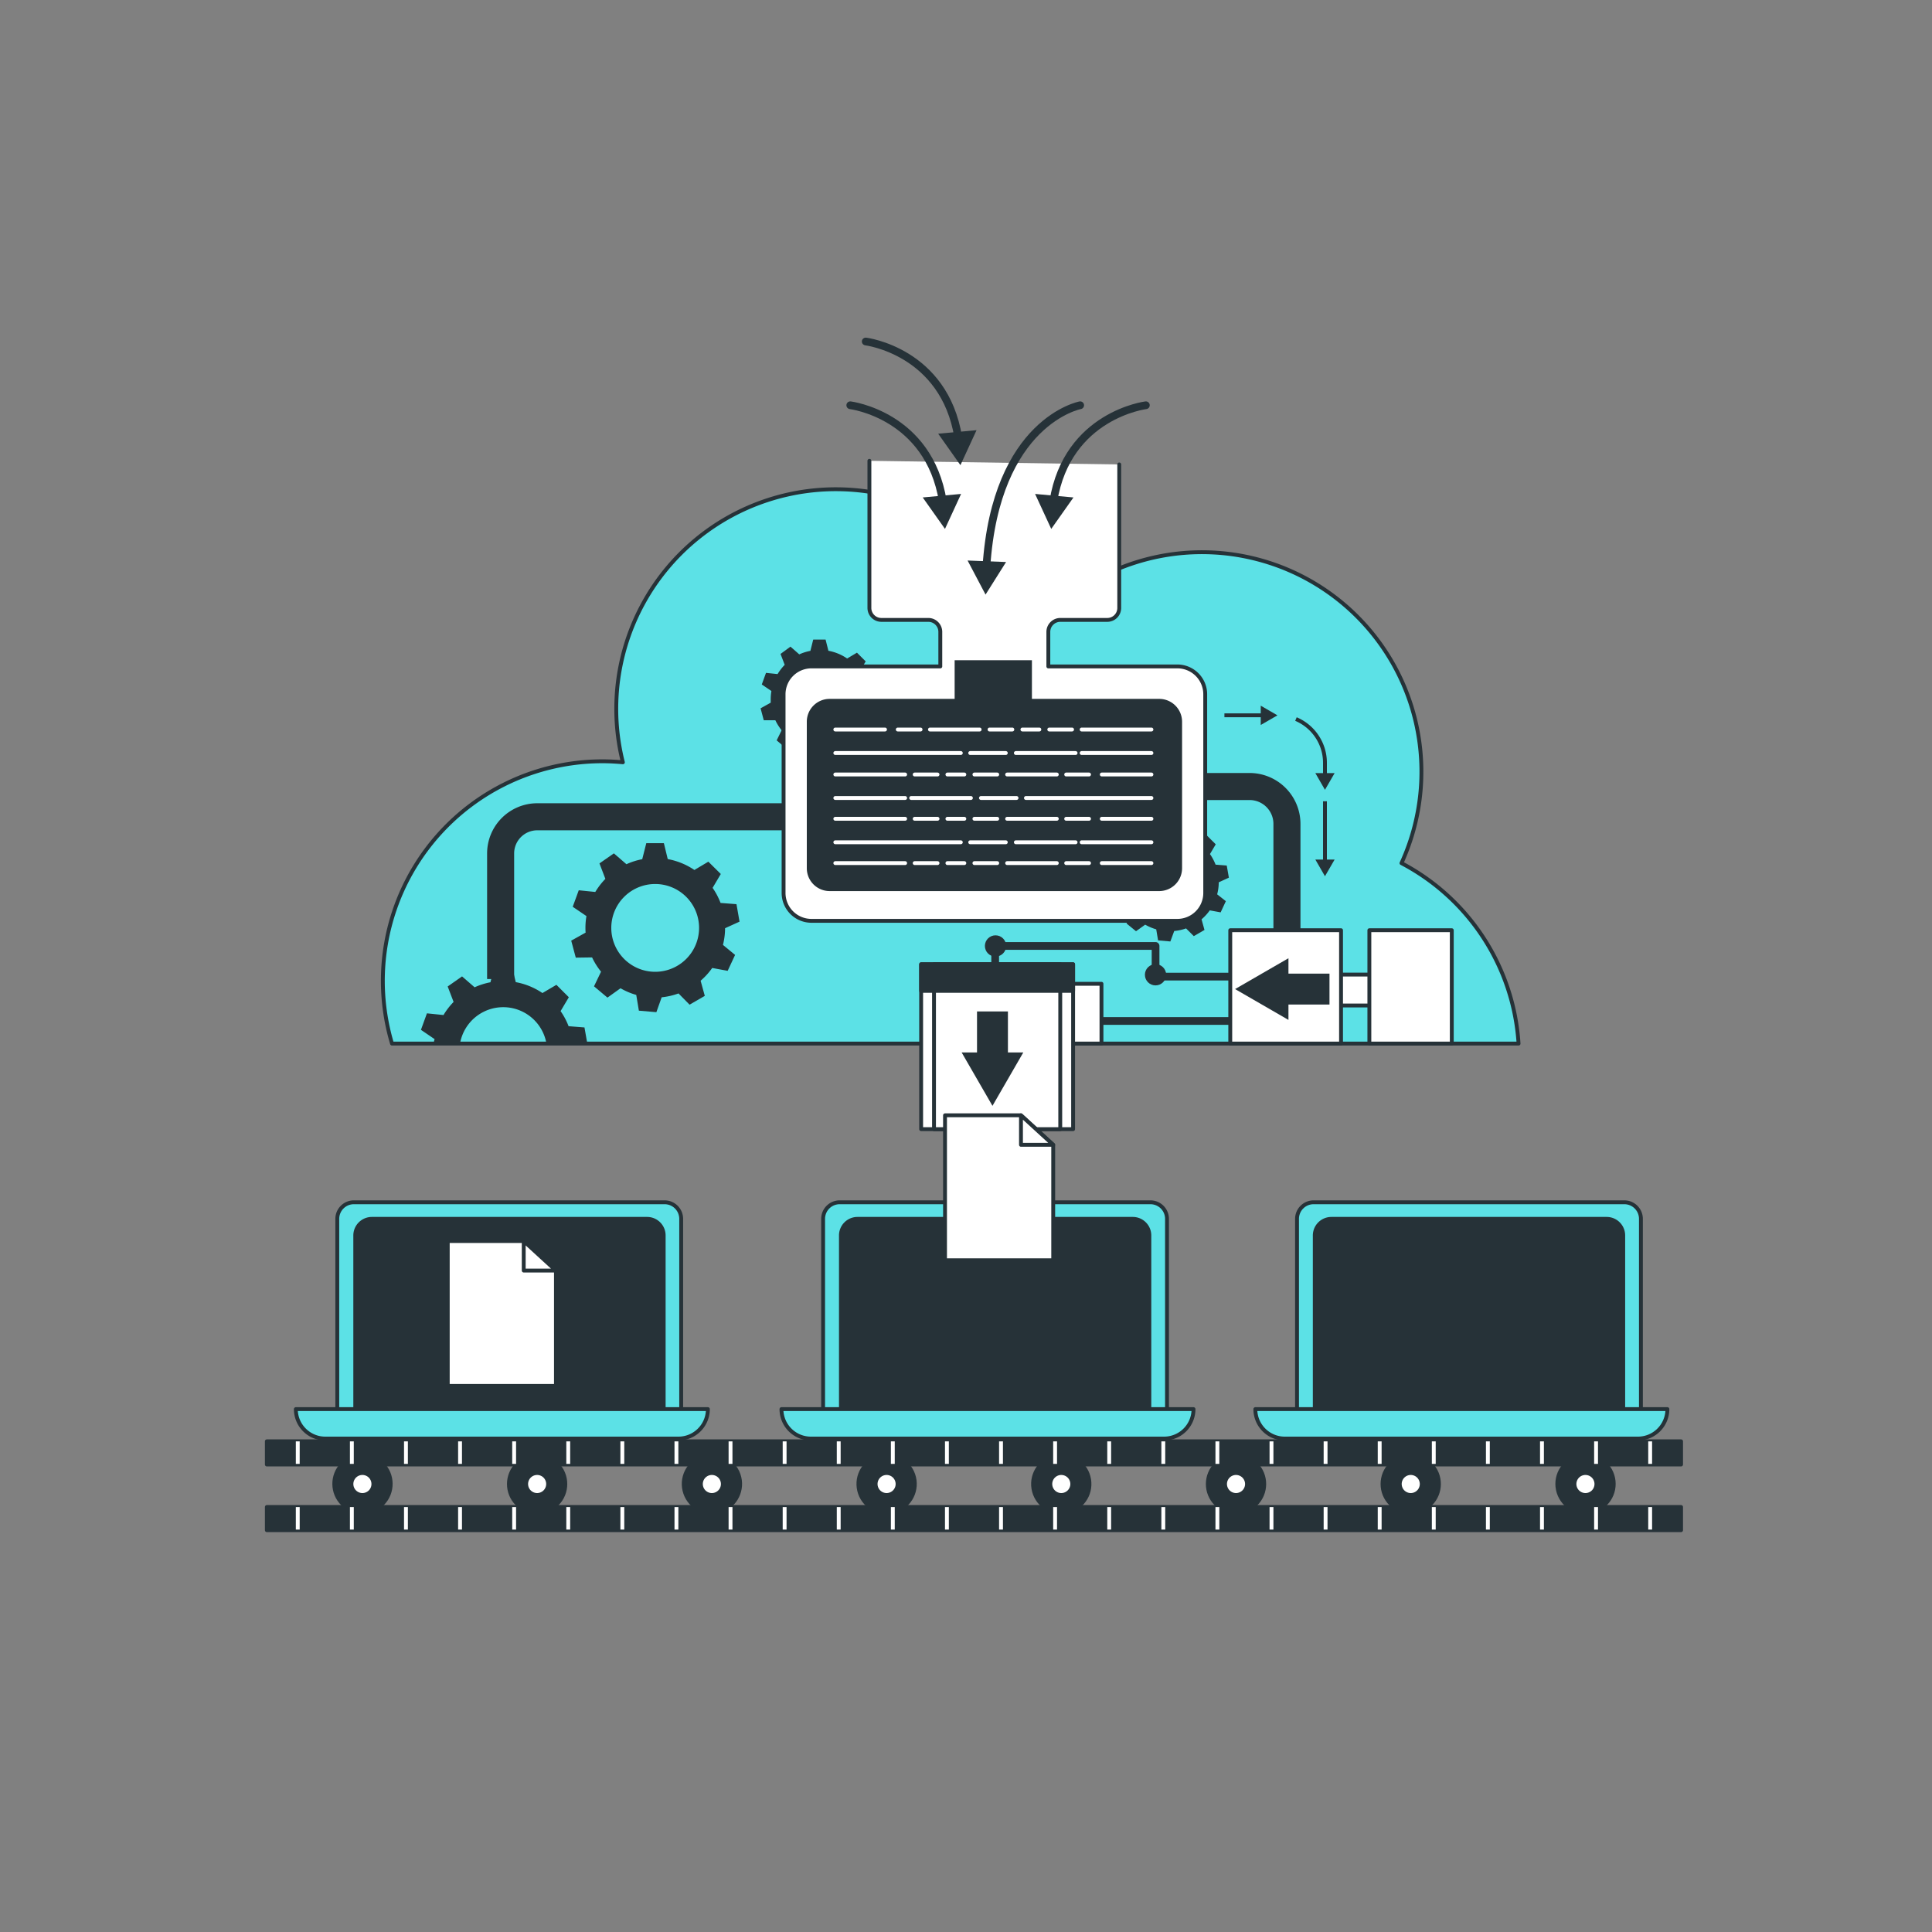 <svg xmlns="http://www.w3.org/2000/svg" viewBox="0 0 500 500"><rect x="0" y="0" width="500" height="500" fill="#808080" stroke="none"/><g id="freepik--device-1--inject-186"><path d="M340,311.15h80.38a4.29,4.29,0,0,1,4.29,4.29v52.28a0,0,0,0,1,0,0h-89a0,0,0,0,1,0,0V315.44A4.29,4.29,0,0,1,340,311.15Z" style="fill:#5CE1E6;stroke:#263238;stroke-linecap:round;stroke-linejoin:round"></path><path d="M344.56,315.44H415.8a4.29,4.29,0,0,1,4.29,4.29v48.75a0,0,0,0,1,0,0H340.26a0,0,0,0,1,0,0V319.74A4.3,4.3,0,0,1,344.56,315.44Z" style="fill:#263238;stroke:#263238;stroke-linecap:round;stroke-linejoin:round"></path><path d="M423.9,372.3H332.5a7.62,7.62,0,0,1-7.62-7.62H431.52A7.62,7.62,0,0,1,423.9,372.3Z" style="fill:#5CE1E6;stroke:#263238;stroke-linecap:round;stroke-linejoin:round"></path></g><g id="freepik--device-2--inject-186"><path d="M217.35,311.15h80.38a4.29,4.29,0,0,1,4.29,4.29v52.28a0,0,0,0,1,0,0h-89a0,0,0,0,1,0,0V315.44A4.29,4.29,0,0,1,217.35,311.15Z" style="fill:#5CE1E6;stroke:#263238;stroke-linecap:round;stroke-linejoin:round"></path><path d="M221.92,315.44h71.24a4.29,4.29,0,0,1,4.29,4.29v48.75a0,0,0,0,1,0,0H217.63a0,0,0,0,1,0,0V319.74A4.29,4.29,0,0,1,221.92,315.44Z" style="fill:#263238;stroke:#263238;stroke-linecap:round;stroke-linejoin:round"></path><path d="M301.27,372.3H209.86a7.62,7.62,0,0,1-7.62-7.62H308.88A7.62,7.62,0,0,1,301.27,372.3Z" style="fill:#5CE1E6;stroke:#263238;stroke-linecap:round;stroke-linejoin:round"></path></g><g id="freepik--device-3--inject-186"><path d="M91.66,311.15H172a4.29,4.29,0,0,1,4.29,4.29v52.28a0,0,0,0,1,0,0h-89a0,0,0,0,1,0,0V315.44A4.29,4.29,0,0,1,91.66,311.15Z" style="fill:#5CE1E6;stroke:#263238;stroke-linecap:round;stroke-linejoin:round"></path><path d="M96.23,315.44h71.24a4.29,4.29,0,0,1,4.29,4.29v48.75a0,0,0,0,1,0,0H91.94a0,0,0,0,1,0,0V319.74A4.3,4.3,0,0,1,96.23,315.44Z" style="fill:#263238;stroke:#263238;stroke-linecap:round;stroke-linejoin:round"></path><path d="M175.58,372.3H84.17a7.62,7.62,0,0,1-7.61-7.62H183.2A7.62,7.62,0,0,1,175.58,372.3Z" style="fill:#5CE1E6;stroke:#263238;stroke-linecap:round;stroke-linejoin:round"></path><polygon points="143.88 358.68 115.88 358.68 115.88 321.18 135.54 321.18 143.88 328.82 143.88 358.68" style="fill:#fff;stroke:#263238;stroke-linecap:round;stroke-linejoin:round"></polygon><polygon points="135.54 321.18 135.54 328.82 143.88 328.82 135.54 321.18" style="fill:#fff;stroke:#263238;stroke-linecap:round;stroke-linejoin:round"></polygon></g><g id="freepik--Server--inject-186"><path d="M393,270.08a56.82,56.82,0,0,0-30.3-46.7,56.81,56.81,0,0,0-93.87-61.67A56.83,56.83,0,0,0,161.2,197.28c-1.75-.16-3.51-.26-5.3-.26a56.82,56.82,0,0,0-54.45,73.06Z" style="fill:#5CE1E6;stroke:#263238;stroke-linecap:round;stroke-linejoin:round"></path><path d="M224.82,181l2.62-1.2-.56-3.15-2.89-.22a12.37,12.37,0,0,0-1.45-2.74l1.5-2.52-2.26-2.26-2.54,1.51a12.57,12.57,0,0,0-4.85-2l-.73-2.9h-3.2l-.73,2.92a12.72,12.72,0,0,0-2.88.91l-2.28-2L202,169.24l1.08,2.82a13,13,0,0,0-1.84,2.39l-3-.31-1.09,3,2.49,1.69a13.48,13.48,0,0,0-.18,2.12c0,.3,0,.6,0,.9l-2.62,1.46.82,3.09,3,0a12.85,12.85,0,0,0,1.63,2.59L201,191.61l2.45,2.06,2.37-1.7a12.45,12.45,0,0,0,2.86,1.2l.47,2.87,3.19.27,1-2.71a12.45,12.45,0,0,0,3.06-.66l2,2,2.77-1.6-.76-2.75a12.63,12.63,0,0,0,2.12-2.32l2.82.52,1.35-2.89-2.21-1.83A12.66,12.66,0,0,0,224.82,181Zm-4.73-.06a8,8,0,1,1-8-8A8,8,0,0,1,220.09,181Z" style="fill:#263238"></path><path d="M315.41,228.34l2.62-1.2-.55-3.14-2.89-.23a13.3,13.3,0,0,0-1.45-2.74l1.49-2.52-2.26-2.26-2.54,1.51a12.66,12.66,0,0,0-4.85-2l-.73-2.9h-3.19l-.74,2.92a12.48,12.48,0,0,0-2.87.91l-2.29-2-2.62,1.83,1.08,2.83a12.15,12.15,0,0,0-1.83,2.38l-3-.31-1.1,3,2.49,1.69a13.48,13.48,0,0,0-.17,2.12c0,.31,0,.6,0,.9l-2.62,1.46.83,3.09,3,0a12.85,12.85,0,0,0,1.63,2.59L291.55,239,294,241l2.37-1.7a12.94,12.94,0,0,0,2.86,1.21l.48,2.86,3.18.28,1-2.71a12.36,12.36,0,0,0,3.06-.67l2,2,2.77-1.6-.76-2.75a13,13,0,0,0,2.13-2.32l2.81.52,1.35-2.9L315,231.45A12.33,12.33,0,0,0,315.41,228.34Zm-4.73-.06a8,8,0,1,1-8-8A8,8,0,0,1,310.68,228.28Z" style="fill:#263238"></path><path d="M129.56,253.38v-32.5a9.5,9.5,0,0,1,9.5-9.5h68" style="fill:none;stroke:#263238;stroke-linejoin:round;stroke-width:7px"></path><path d="M308.39,203.55h15a9.67,9.67,0,0,1,9.67,9.67v34.33" style="fill:none;stroke:#263238;stroke-linejoin:round;stroke-width:7px"></path><path d="M225,119.26v38.07a3.1,3.1,0,0,0,3.1,3.1h12.15a3.1,3.1,0,0,1,3.1,3.1v8.94H210a7.21,7.21,0,0,0-7.21,7.22v51.4a7.21,7.21,0,0,0,7.21,7.22h94.7a7.21,7.21,0,0,0,7.21-7.22v-51.4a7.21,7.21,0,0,0-7.21-7.22H271.31v-8.94a3.1,3.1,0,0,1,3.1-3.1h12.16a3.09,3.09,0,0,0,3.09-3.1V120.2" style="fill:#fff;stroke:#263238;stroke-linecap:round;stroke-linejoin:round"></path><path d="M220.05,104.88s20.33,2.49,23.95,24.85" style="fill:none;stroke:#263238;stroke-linecap:round;stroke-linejoin:round;stroke-width:2px"></path><polygon points="238.8 128.74 244.56 136.88 248.73 127.83 238.8 128.74" style="fill:#263238"></polygon><path d="M279.55,104.88s-21.8,4.09-24.27,41.83" style="fill:none;stroke:#263238;stroke-linecap:round;stroke-linejoin:round;stroke-width:2px"></path><polygon points="250.41 145.06 255.06 153.88 260.37 145.45 250.41 145.06" style="fill:#263238"></polygon><path d="M224.05,88.38s20.33,2.49,23.95,24.85" style="fill:none;stroke:#263238;stroke-linecap:round;stroke-linejoin:round;stroke-width:2px"></path><polygon points="242.8 112.24 248.56 120.38 252.73 111.33 242.8 112.24" style="fill:#263238"></polygon><path d="M296.55,104.88s-20.32,2.49-23.94,24.85" style="fill:none;stroke:#263238;stroke-linecap:round;stroke-linejoin:round;stroke-width:2px"></path><polygon points="267.88 127.83 272.06 136.88 277.81 128.74 267.88 127.83" style="fill:#263238"></polygon><path d="M300,180.87H267.06v-10h-20v10H214.71a5.91,5.91,0,0,0-5.91,5.92V224.7a5.91,5.91,0,0,0,5.91,5.91H300a5.92,5.92,0,0,0,5.92-5.91V186.79A5.92,5.92,0,0,0,300,180.87Z" style="fill:#263238"></path><line x1="216.18" y1="188.8" x2="229.04" y2="188.8" style="fill:none;stroke:#fff;stroke-linecap:round;stroke-linejoin:round"></line><line x1="216.18" y1="194.88" x2="248.66" y2="194.88" style="fill:none;stroke:#fff;stroke-linecap:round;stroke-linejoin:round"></line><line x1="251.09" y1="194.88" x2="260.3" y2="194.88" style="fill:none;stroke:#fff;stroke-linecap:round;stroke-linejoin:round"></line><line x1="262.9" y1="194.88" x2="278.36" y2="194.88" style="fill:none;stroke:#fff;stroke-linecap:round;stroke-linejoin:round"></line><line x1="240.67" y1="188.8" x2="253.53" y2="188.8" style="fill:none;stroke:#fff;stroke-linecap:round;stroke-linejoin:round"></line><line x1="279.93" y1="188.8" x2="297.99" y2="188.8" style="fill:none;stroke:#fff;stroke-linecap:round;stroke-linejoin:round"></line><line x1="279.93" y1="194.88" x2="297.99" y2="194.88" style="fill:none;stroke:#fff;stroke-linecap:round;stroke-linejoin:round"></line><line x1="232.34" y1="188.8" x2="238.24" y2="188.8" style="fill:none;stroke:#fff;stroke-linecap:round;stroke-linejoin:round"></line><line x1="256.09" y1="188.8" x2="261.99" y2="188.8" style="fill:none;stroke:#fff;stroke-linecap:round;stroke-linejoin:round"></line><line x1="264.6" y1="188.8" x2="268.98" y2="188.8" style="fill:none;stroke:#fff;stroke-linecap:round;stroke-linejoin:round"></line><line x1="271.55" y1="188.8" x2="277.45" y2="188.8" style="fill:none;stroke:#fff;stroke-linecap:round;stroke-linejoin:round"></line><line x1="297.99" y1="200.44" x2="285.14" y2="200.44" style="fill:none;stroke:#fff;stroke-linecap:round;stroke-linejoin:round"></line><line x1="297.99" y1="206.52" x2="265.51" y2="206.52" style="fill:none;stroke:#fff;stroke-linecap:round;stroke-linejoin:round"></line><line x1="263.08" y1="206.52" x2="253.87" y2="206.52" style="fill:none;stroke:#fff;stroke-linecap:round;stroke-linejoin:round"></line><line x1="251.27" y1="206.52" x2="235.81" y2="206.52" style="fill:none;stroke:#fff;stroke-linecap:round;stroke-linejoin:round"></line><line x1="273.5" y1="200.44" x2="260.65" y2="200.44" style="fill:none;stroke:#fff;stroke-linecap:round;stroke-linejoin:round"></line><line x1="234.25" y1="200.44" x2="216.18" y2="200.44" style="fill:none;stroke:#fff;stroke-linecap:round;stroke-linejoin:round"></line><line x1="234.25" y1="206.52" x2="216.18" y2="206.52" style="fill:none;stroke:#fff;stroke-linecap:round;stroke-linejoin:round"></line><line x1="281.84" y1="200.44" x2="275.93" y2="200.44" style="fill:none;stroke:#fff;stroke-linecap:round;stroke-linejoin:round"></line><line x1="258.08" y1="200.44" x2="252.18" y2="200.44" style="fill:none;stroke:#fff;stroke-linecap:round;stroke-linejoin:round"></line><line x1="249.57" y1="200.44" x2="245.19" y2="200.44" style="fill:none;stroke:#fff;stroke-linecap:round;stroke-linejoin:round"></line><line x1="242.63" y1="200.44" x2="236.72" y2="200.44" style="fill:none;stroke:#fff;stroke-linecap:round;stroke-linejoin:round"></line><line x1="297.99" y1="211.9" x2="285.14" y2="211.9" style="fill:none;stroke:#fff;stroke-linecap:round;stroke-linejoin:round"></line><line x1="216.18" y1="217.98" x2="248.66" y2="217.98" style="fill:none;stroke:#fff;stroke-linecap:round;stroke-linejoin:round"></line><line x1="251.09" y1="217.98" x2="260.3" y2="217.98" style="fill:none;stroke:#fff;stroke-linecap:round;stroke-linejoin:round"></line><line x1="262.9" y1="217.98" x2="278.36" y2="217.98" style="fill:none;stroke:#fff;stroke-linecap:round;stroke-linejoin:round"></line><line x1="273.5" y1="211.9" x2="260.65" y2="211.9" style="fill:none;stroke:#fff;stroke-linecap:round;stroke-linejoin:round"></line><line x1="234.25" y1="211.9" x2="216.18" y2="211.9" style="fill:none;stroke:#fff;stroke-linecap:round;stroke-linejoin:round"></line><line x1="279.93" y1="217.98" x2="297.99" y2="217.98" style="fill:none;stroke:#fff;stroke-linecap:round;stroke-linejoin:round"></line><line x1="281.84" y1="211.9" x2="275.93" y2="211.9" style="fill:none;stroke:#fff;stroke-linecap:round;stroke-linejoin:round"></line><line x1="258.08" y1="211.9" x2="252.18" y2="211.9" style="fill:none;stroke:#fff;stroke-linecap:round;stroke-linejoin:round"></line><line x1="249.57" y1="211.9" x2="245.19" y2="211.9" style="fill:none;stroke:#fff;stroke-linecap:round;stroke-linejoin:round"></line><line x1="242.63" y1="211.9" x2="236.72" y2="211.9" style="fill:none;stroke:#fff;stroke-linecap:round;stroke-linejoin:round"></line><line x1="297.99" y1="223.37" x2="285.14" y2="223.37" style="fill:none;stroke:#fff;stroke-linecap:round;stroke-linejoin:round"></line><line x1="273.5" y1="223.37" x2="260.65" y2="223.37" style="fill:none;stroke:#fff;stroke-linecap:round;stroke-linejoin:round"></line><line x1="234.25" y1="223.37" x2="216.18" y2="223.37" style="fill:none;stroke:#fff;stroke-linecap:round;stroke-linejoin:round"></line><line x1="281.84" y1="223.37" x2="275.93" y2="223.37" style="fill:none;stroke:#fff;stroke-linecap:round;stroke-linejoin:round"></line><line x1="258.08" y1="223.37" x2="252.18" y2="223.37" style="fill:none;stroke:#fff;stroke-linecap:round;stroke-linejoin:round"></line><line x1="249.57" y1="223.37" x2="245.19" y2="223.37" style="fill:none;stroke:#fff;stroke-linecap:round;stroke-linejoin:round"></line><line x1="242.63" y1="223.37" x2="236.72" y2="223.37" style="fill:none;stroke:#fff;stroke-linecap:round;stroke-linejoin:round"></line><path d="M187.65,240.22l3.74-1.7L190.6,234l-4.12-.32a17.94,17.94,0,0,0-2.06-3.9l2.12-3.59L183.32,223l-3.61,2.15a18.12,18.12,0,0,0-6.9-2.82l-1-4.12h-4.55l-1.05,4.15a17.74,17.74,0,0,0-4.09,1.3l-3.25-2.81-3.73,2.6,1.53,4a18.77,18.77,0,0,0-2.61,3.39l-4.28-.44-1.56,4.27,3.55,2.41a17.67,17.67,0,0,0-.26,3c0,.43,0,.86.05,1.28l-3.73,2.08,1.18,4.4,4.22-.06a18.22,18.22,0,0,0,2.32,3.69l-1.82,3.79,3.48,2.92,3.38-2.42a17.65,17.65,0,0,0,4.07,1.72l.68,4.08,4.53.39,1.37-3.85a18.13,18.13,0,0,0,4.36-1l2.86,2.91,3.94-2.28-1.08-3.92a17.87,17.87,0,0,0,3-3.3l4,.74,1.92-4.12-3.14-2.59A18,18,0,0,0,187.65,240.22Zm-6.73-.08a11.36,11.36,0,1,1-11.36-11.36A11.36,11.36,0,0,1,180.92,240.14Z" style="fill:#263238"></path><path d="M112.25,270.08h6.8a11.35,11.35,0,0,1,22.37,0H152l-.74-4.18-4.11-.32a18,18,0,0,0-2.07-3.9l2.13-3.59L144,254.87,140.38,257a18,18,0,0,0-6.9-2.82l-1-4.12h-4.55l-1,4.15a18,18,0,0,0-4.1,1.3l-3.25-2.82-3.72,2.61,1.53,4a17.9,17.9,0,0,0-2.61,3.39l-4.29-.44-1.55,4.27,3.54,2.41C112.33,269.34,112.29,269.71,112.25,270.08Z" style="fill:#263238"></path><rect x="339.72" y="252.22" width="20" height="8" style="fill:#fff;stroke:#263238;stroke-linecap:round;stroke-linejoin:round"></rect><rect x="354.39" y="240.74" width="21.33" height="29.33" style="fill:#fff;stroke:#263238;stroke-linecap:round;stroke-linejoin:round"></rect><polyline points="321.06 252.75 299.06 252.75 299.06 244.81 257.55 244.81 257.55 252.22" style="fill:none;stroke:#263238;stroke-linecap:round;stroke-linejoin:round;stroke-width:2px"></polyline><line x1="321.72" y1="264.22" x2="273.72" y2="264.22" style="fill:none;stroke:#263238;stroke-linecap:round;stroke-linejoin:round;stroke-width:2px"></line><rect x="270.39" y="254.6" width="14.67" height="15.47" style="fill:#fff;stroke:#263238;stroke-linecap:round;stroke-linejoin:round"></rect><rect x="238.39" y="249.55" width="39.33" height="42.67" style="fill:#fff;stroke:#263238;stroke-linecap:round;stroke-linejoin:round"></rect><rect x="241.72" y="249.55" width="32.67" height="42.67" style="fill:#fff;stroke:#263238;stroke-linecap:round;stroke-linejoin:round"></rect><circle cx="299.05" cy="252.27" r="2.75" style="fill:#263238"></circle><circle cx="257.64" cy="244.81" r="2.75" style="fill:#263238"></circle><rect x="318.39" y="240.74" width="28.67" height="29.33" style="fill:#fff;stroke:#263238;stroke-linecap:round;stroke-linejoin:round"></rect><rect x="238.39" y="249.55" width="39.33" height="6.89" style="fill:#263238;stroke:#263238;stroke-linecap:round;stroke-linejoin:round"></rect><polygon points="344.07 251.97 333.45 251.97 333.45 247.99 319.64 255.97 333.45 263.95 333.45 259.97 344.07 259.97 344.07 251.97" style="fill:#263238"></polygon><polygon points="252.85 261.76 252.85 272.37 248.87 272.37 256.85 286.19 264.83 272.37 260.85 272.37 260.85 261.76 252.85 261.76" style="fill:#263238"></polygon><line x1="342.9" y1="207.37" x2="342.9" y2="223.18" style="fill:none;stroke:#263238;stroke-miterlimit:10"></line><polygon points="340.41 222.45 342.9 226.77 345.4 222.45 340.41 222.45" style="fill:#263238"></polygon><path d="M335.39,186.09a12.3,12.3,0,0,1,7.51,11.34v3.38" style="fill:none;stroke:#263238;stroke-miterlimit:10"></path><polygon points="340.41 200.08 342.9 204.4 345.4 200.08 340.41 200.08" style="fill:#263238"></polygon><line x1="316.88" y1="185.12" x2="327.01" y2="185.12" style="fill:none;stroke:#263238;stroke-miterlimit:10"></line><polygon points="326.28 187.62 330.6 185.13 326.28 182.63 326.28 187.62" style="fill:#263238"></polygon><circle cx="93.8" cy="384.06" r="7.8" transform="translate(-246.71 183.16) rotate(-45.74)" style="fill:#263238"></circle><path d="M96.13,384.06a2.34,2.34,0,1,0-2.33,2.34A2.33,2.33,0,0,0,96.13,384.06Z" style="fill:#fff"></path><circle cx="139.01" cy="384.06" r="7.8" transform="translate(-230.86 210.79) rotate(-45)" style="fill:#263238"></circle><path d="M141.35,384.06A2.34,2.34,0,1,0,139,386.4,2.34,2.34,0,0,0,141.35,384.06Z" style="fill:#fff"></path><circle cx="184.23" cy="384.06" r="7.8" transform="translate(-83.57 52.81) rotate(-13.33)" style="fill:#263238"></circle><path d="M186.57,384.06a2.34,2.34,0,1,0-2.34,2.34A2.34,2.34,0,0,0,186.57,384.06Z" style="fill:#fff"></path><circle cx="229.45" cy="384.06" r="7.8" transform="translate(-82.36 63.24) rotate(-13.33)" style="fill:#263238"></circle><path d="M231.79,384.06a2.34,2.34,0,1,0-2.34,2.34A2.34,2.34,0,0,0,231.79,384.06Z" style="fill:#fff"></path><circle cx="274.66" cy="384.06" r="7.8" transform="translate(-58.11 49.09) rotate(-9.24)" style="fill:#263238"></circle><path d="M277,384.06a2.34,2.34,0,1,0-2.34,2.34A2.34,2.34,0,0,0,277,384.06Z" style="fill:#fff"></path><circle cx="319.88" cy="384.06" r="7.8" transform="translate(-177.88 338.68) rotate(-45)" style="fill:#263238"></circle><path d="M322.22,384.06a2.34,2.34,0,1,0-2.34,2.34A2.34,2.34,0,0,0,322.22,384.06Z" style="fill:#fff"></path><circle cx="365.1" cy="384.06" r="7.8" transform="translate(-164.64 370.65) rotate(-45)" style="fill:#263238"></circle><path d="M367.44,384.06a2.34,2.34,0,1,0-2.34,2.34A2.34,2.34,0,0,0,367.44,384.06Z" style="fill:#fff"></path><circle cx="410.31" cy="384.06" r="7.8" transform="translate(-69.49 91.41) rotate(-11.73)" style="fill:#263238"></circle><path d="M412.65,384.06a2.34,2.34,0,1,0-2.33,2.34A2.33,2.33,0,0,0,412.65,384.06Z" style="fill:#fff"></path><rect x="69.06" y="373.01" width="366" height="6" style="fill:#263238;stroke:#263238;stroke-linecap:round;stroke-linejoin:round"></rect><line x1="77.06" y1="378.85" x2="77.06" y2="373.02" style="fill:none;stroke:#fff;stroke-linejoin:round"></line><line x1="91.06" y1="378.85" x2="91.06" y2="373.02" style="fill:none;stroke:#fff;stroke-linejoin:round"></line><line x1="105.06" y1="378.85" x2="105.06" y2="373.02" style="fill:none;stroke:#fff;stroke-linejoin:round"></line><line x1="119.06" y1="378.85" x2="119.06" y2="373.02" style="fill:none;stroke:#fff;stroke-linejoin:round"></line><line x1="133.06" y1="378.85" x2="133.06" y2="373.02" style="fill:none;stroke:#fff;stroke-linejoin:round"></line><line x1="147.06" y1="378.85" x2="147.06" y2="373.02" style="fill:none;stroke:#fff;stroke-linejoin:round"></line><line x1="161.06" y1="378.85" x2="161.06" y2="373.02" style="fill:none;stroke:#fff;stroke-linejoin:round"></line><line x1="175.06" y1="378.85" x2="175.06" y2="373.02" style="fill:none;stroke:#fff;stroke-linejoin:round"></line><line x1="189.06" y1="378.85" x2="189.06" y2="373.02" style="fill:none;stroke:#fff;stroke-linejoin:round"></line><line x1="203.06" y1="378.85" x2="203.06" y2="373.02" style="fill:none;stroke:#fff;stroke-linejoin:round"></line><line x1="217.06" y1="373.02" x2="217.06" y2="378.85" style="fill:none;stroke:#fff;stroke-linejoin:round"></line><line x1="231.06" y1="378.85" x2="231.06" y2="373.02" style="fill:none;stroke:#fff;stroke-linejoin:round"></line><line x1="245.06" y1="378.85" x2="245.06" y2="373.02" style="fill:none;stroke:#fff;stroke-linejoin:round"></line><line x1="259.06" y1="378.85" x2="259.06" y2="373.02" style="fill:none;stroke:#fff;stroke-linejoin:round"></line><line x1="273.06" y1="378.85" x2="273.06" y2="373.02" style="fill:none;stroke:#fff;stroke-linejoin:round"></line><line x1="287.06" y1="378.85" x2="287.06" y2="373.02" style="fill:none;stroke:#fff;stroke-linejoin:round"></line><line x1="301.06" y1="378.85" x2="301.06" y2="373.02" style="fill:none;stroke:#fff;stroke-linejoin:round"></line><line x1="315.06" y1="378.85" x2="315.06" y2="373.02" style="fill:none;stroke:#fff;stroke-linejoin:round"></line><line x1="329.06" y1="378.85" x2="329.06" y2="373.02" style="fill:none;stroke:#fff;stroke-linejoin:round"></line><line x1="343.06" y1="378.85" x2="343.06" y2="373.02" style="fill:none;stroke:#fff;stroke-linejoin:round"></line><line x1="357.06" y1="378.85" x2="357.06" y2="373.02" style="fill:none;stroke:#fff;stroke-linejoin:round"></line><line x1="371.06" y1="378.85" x2="371.06" y2="373.02" style="fill:none;stroke:#fff;stroke-linejoin:round"></line><line x1="385.06" y1="378.85" x2="385.06" y2="373.02" style="fill:none;stroke:#fff;stroke-linejoin:round"></line><line x1="399.06" y1="378.85" x2="399.06" y2="373.02" style="fill:none;stroke:#fff;stroke-linejoin:round"></line><line x1="413.06" y1="378.85" x2="413.06" y2="373.02" style="fill:none;stroke:#fff;stroke-linejoin:round"></line><line x1="427.06" y1="378.85" x2="427.06" y2="373.02" style="fill:none;stroke:#fff;stroke-linejoin:round"></line><rect x="69.06" y="390.01" width="366" height="6" style="fill:#263238;stroke:#263238;stroke-linecap:round;stroke-linejoin:round"></rect><line x1="77.06" y1="395.85" x2="77.06" y2="390.02" style="fill:none;stroke:#fff;stroke-linejoin:round"></line><line x1="91.06" y1="395.85" x2="91.06" y2="390.02" style="fill:none;stroke:#fff;stroke-linejoin:round"></line><line x1="105.06" y1="395.85" x2="105.06" y2="390.02" style="fill:none;stroke:#fff;stroke-linejoin:round"></line><line x1="119.06" y1="395.85" x2="119.06" y2="390.02" style="fill:none;stroke:#fff;stroke-linejoin:round"></line><line x1="133.06" y1="395.85" x2="133.06" y2="390.02" style="fill:none;stroke:#fff;stroke-linejoin:round"></line><line x1="147.06" y1="395.85" x2="147.06" y2="390.02" style="fill:none;stroke:#fff;stroke-linejoin:round"></line><line x1="161.06" y1="395.85" x2="161.06" y2="390.02" style="fill:none;stroke:#fff;stroke-linejoin:round"></line><line x1="175.06" y1="395.85" x2="175.06" y2="390.02" style="fill:none;stroke:#fff;stroke-linejoin:round"></line><line x1="189.06" y1="395.85" x2="189.06" y2="390.02" style="fill:none;stroke:#fff;stroke-linejoin:round"></line><line x1="203.06" y1="395.85" x2="203.06" y2="390.02" style="fill:none;stroke:#fff;stroke-linejoin:round"></line><line x1="217.06" y1="395.85" x2="217.06" y2="390.02" style="fill:none;stroke:#fff;stroke-linejoin:round"></line><line x1="231.06" y1="395.85" x2="231.06" y2="390.02" style="fill:none;stroke:#fff;stroke-linejoin:round"></line><line x1="245.06" y1="395.85" x2="245.06" y2="390.02" style="fill:none;stroke:#fff;stroke-linejoin:round"></line><line x1="259.06" y1="395.85" x2="259.06" y2="390.02" style="fill:none;stroke:#fff;stroke-linejoin:round"></line><line x1="273.06" y1="395.85" x2="273.06" y2="390.02" style="fill:none;stroke:#fff;stroke-linejoin:round"></line><line x1="287.06" y1="395.85" x2="287.06" y2="390.02" style="fill:none;stroke:#fff;stroke-linejoin:round"></line><line x1="301.06" y1="395.85" x2="301.06" y2="390.02" style="fill:none;stroke:#fff;stroke-linejoin:round"></line><line x1="315.06" y1="395.85" x2="315.06" y2="390.02" style="fill:none;stroke:#fff;stroke-linejoin:round"></line><line x1="329.06" y1="395.85" x2="329.06" y2="390.02" style="fill:none;stroke:#fff;stroke-linejoin:round"></line><line x1="343.06" y1="395.85" x2="343.06" y2="390.02" style="fill:none;stroke:#fff;stroke-linejoin:round"></line><line x1="357.06" y1="395.85" x2="357.06" y2="390.02" style="fill:none;stroke:#fff;stroke-linejoin:round"></line><line x1="371.06" y1="395.85" x2="371.06" y2="390.02" style="fill:none;stroke:#fff;stroke-linejoin:round"></line><line x1="385.06" y1="395.85" x2="385.06" y2="390.02" style="fill:none;stroke:#fff;stroke-linejoin:round"></line><line x1="399.06" y1="395.85" x2="399.06" y2="390.02" style="fill:none;stroke:#fff;stroke-linejoin:round"></line><line x1="413.06" y1="395.85" x2="413.06" y2="390.02" style="fill:none;stroke:#fff;stroke-linejoin:round"></line><line x1="427.06" y1="395.85" x2="427.06" y2="390.02" style="fill:none;stroke:#fff;stroke-linejoin:round"></line></g><g id="freepik--File--inject-186"><polygon points="272.57 326.15 244.57 326.15 244.57 288.64 264.23 288.64 272.57 296.28 272.57 326.15" style="fill:#fff;stroke:#263238;stroke-linecap:round;stroke-linejoin:round"></polygon><polygon points="264.23 288.64 264.23 296.28 272.57 296.28 264.23 288.64" style="fill:#fff;stroke:#263238;stroke-linecap:round;stroke-linejoin:round"></polygon></g></svg>